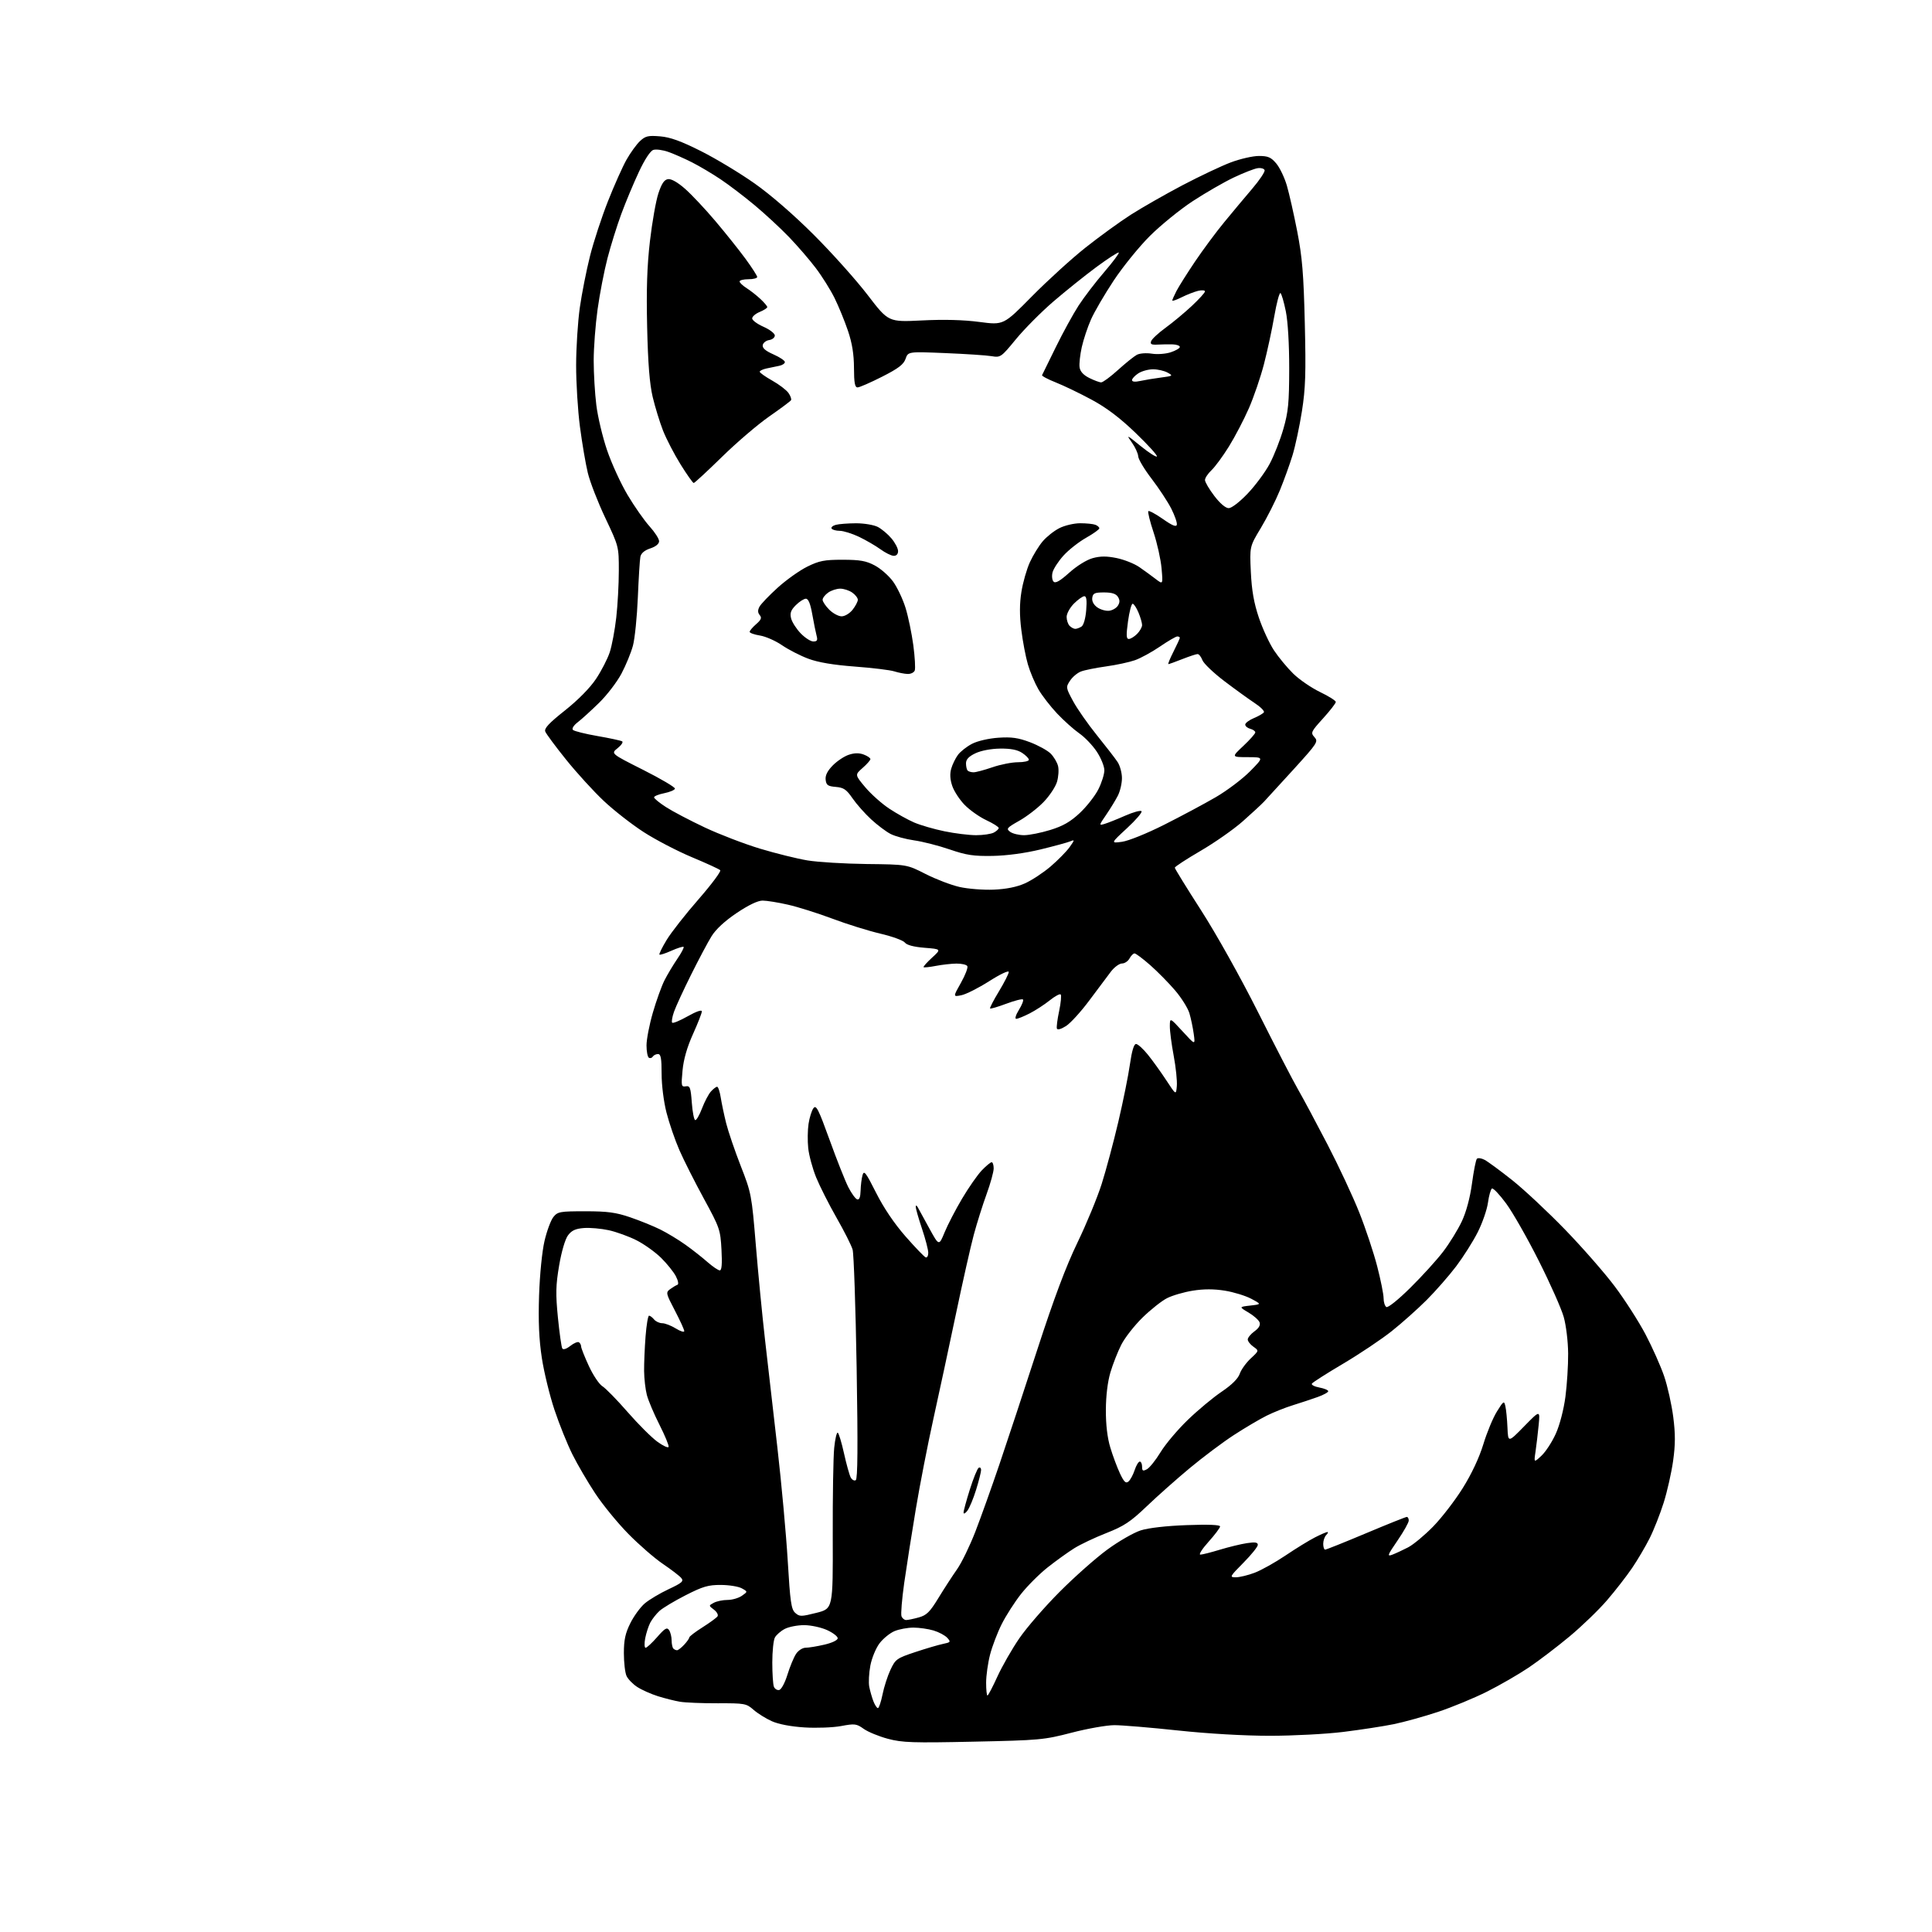 <?xml version="1.0" encoding="UTF-8" standalone="no"?>
<svg 
  version="1.1" 
  xmlns="http://www.w3.org/2000/svg" 
  xmlns:xlink="http://www.w3.org/1999/xlink" 
  xmlns:svg="http://www.w3.org/2000/svg"
  xmlns:rdf="http://www.w3.org/1999/02/22-rdf-syntax-ns#"
  xmlns:cc="http://creativecommons.org/ns#"
  xmlns:dc="http://purl.org/dc/elements/1.1/"
  viewBox="0 0 768 768"
  width="768"
  height="768"
>
<style>svg {background-color: white; }</style>"
<path stroke="none" fill="black" fill-rule="evenodd" d="M387.00,692.34C362.91,692.86 358.69,692.72 353.00,691.21C349.42,690.26 345.08,688.48 343.36,687.26C340.46,685.19 339.79,685.11 334.36,686.13C331.14,686.73 324.58,686.98 319.80,686.68C314.39,686.34 309.47,685.40 306.80,684.20C304.43,683.14 301.16,681.09 299.52,679.65C296.68,677.16 296.01,677.04 285.33,677.08C279.16,677.10 272.40,676.82 270.31,676.47C268.21,676.12 264.25,675.12 261.50,674.26C258.75,673.39 255.06,671.74 253.30,670.59C251.54,669.44 249.63,667.47 249.05,666.20C248.47,664.94 248.00,660.87 248.00,657.15C248.00,651.89 248.57,649.24 250.58,645.22C252.00,642.37 254.58,638.84 256.33,637.36C258.07,635.89 262.33,633.35 265.78,631.73C271.12,629.23 271.88,628.56 270.82,627.29C270.14,626.46 266.86,623.95 263.54,621.70C260.22,619.46 254.02,614.07 249.77,609.74C245.51,605.41 239.60,598.18 236.63,593.68C233.65,589.18 229.57,582.20 227.55,578.16C225.53,574.12 222.33,566.17 220.43,560.49C218.53,554.81 216.26,545.51 215.39,539.83C214.27,532.47 213.95,525.33 214.29,515.00C214.57,506.62 215.48,497.45 216.46,493.27C217.39,489.29 218.98,485.01 219.99,483.77C221.69,481.66 222.61,481.50 232.66,481.50C241.46,481.50 244.82,481.95 250.50,483.89C254.35,485.20 259.75,487.40 262.50,488.76C265.25,490.13 269.75,492.85 272.50,494.82C275.25,496.78 279.19,499.88 281.25,501.70C283.32,503.51 285.51,505.00 286.13,505.00C286.90,505.00 287.11,502.45 286.80,496.75C286.37,488.83 286.09,488.02 279.81,476.50C276.21,469.90 271.83,461.23 270.08,457.22C268.33,453.22 266.03,446.51 264.95,442.31C263.83,437.93 263.00,431.34 263.00,426.84C263.00,420.68 262.69,419.00 261.56,419.00C260.77,419.00 259.84,419.46 259.49,420.02C259.14,420.58 258.44,420.77 257.93,420.46C257.42,420.14 257.00,417.93 257.00,415.55C257.00,413.17 258.13,407.32 259.52,402.54C260.90,397.76 262.99,391.98 264.15,389.68C265.32,387.38 267.61,383.56 269.23,381.18C270.86,378.80 271.99,376.66 271.75,376.41C271.50,376.17 269.33,376.85 266.92,377.92C264.52,379.00 262.36,379.70 262.14,379.47C261.91,379.24 263.20,376.62 265.00,373.65C266.80,370.67 272.51,363.39 277.69,357.47C282.86,351.54 286.74,346.34 286.30,345.91C285.86,345.47 280.77,343.14 275.00,340.73C269.22,338.31 260.62,333.83 255.88,330.77C251.15,327.72 243.99,322.13 239.99,318.36C235.98,314.59 229.26,307.22 225.05,301.99C220.84,296.76 217.11,291.72 216.75,290.80C216.27,289.54 218.22,287.45 224.57,282.42C229.81,278.26 234.51,273.49 236.93,269.87C239.07,266.66 241.53,261.88 242.39,259.26C243.25,256.64 244.41,250.45 244.97,245.50C245.53,240.55 245.99,232.17 245.99,226.87C246.00,217.30 245.97,217.19 240.61,205.87C237.65,199.62 234.52,191.56 233.66,187.96C232.79,184.37 231.39,176.13 230.54,169.66C229.69,163.19 229.01,152.18 229.02,145.20C229.03,138.21 229.69,127.92 230.48,122.31C231.28,116.71 233.10,107.49 234.53,101.81C235.95,96.14 239.17,86.33 241.67,80.00C244.17,73.67 247.49,66.24 249.05,63.48C250.61,60.72 253.01,57.40 254.39,56.10C256.56,54.06 257.65,53.81 262.39,54.20C266.44,54.54 270.69,56.07 278.66,60.08C284.59,63.06 294.18,68.84 299.97,72.93C306.37,77.43 315.64,85.48 323.58,93.43C330.78,100.62 340.38,111.35 344.91,117.27C353.16,128.04 353.16,128.04 366.45,127.38C375.23,126.94 383.00,127.14 389.33,127.98C398.93,129.25 398.93,129.25 410.21,117.80C416.42,111.51 426.00,102.79 431.50,98.43C437.00,94.07 445.11,88.18 449.53,85.35C453.95,82.53 463.17,77.26 470.03,73.65C476.89,70.05 485.55,65.95 489.27,64.55C493.00,63.15 498.02,62.00 500.43,62.00C504.08,62.00 505.25,62.51 507.34,64.99C508.72,66.63 510.61,70.57 511.54,73.74C512.47,76.91 514.33,85.12 515.67,92.00C517.66,102.23 518.21,108.86 518.68,128.50C519.16,148.38 518.96,154.38 517.54,163.44C516.59,169.46 514.91,177.33 513.81,180.94C512.71,184.55 510.42,190.88 508.73,195.00C507.04,199.12 503.65,205.82 501.20,209.89C496.75,217.27 496.75,217.27 497.23,227.39C497.58,234.74 498.45,239.68 500.41,245.50C501.89,249.90 504.59,255.75 506.41,258.50C508.22,261.25 511.68,265.43 514.10,267.80C516.52,270.16 521.31,273.44 524.75,275.10C528.19,276.75 531.00,278.52 531.00,279.04C531.00,279.56 528.72,282.50 525.93,285.58C521.13,290.88 520.94,291.28 522.52,293.03C524.11,294.78 523.69,295.41 514.36,305.68C508.95,311.63 503.62,317.46 502.51,318.63C501.40,319.81 497.57,323.35 494.00,326.50C490.43,329.66 482.89,334.94 477.25,338.23C471.61,341.52 467.00,344.53 467.00,344.92C467.00,345.31 471.72,352.96 477.49,361.93C483.51,371.30 493.13,388.51 500.10,402.37C506.76,415.64 513.90,429.43 515.95,433.00C518.01,436.57 523.31,446.48 527.73,455.00C532.15,463.52 537.83,475.68 540.34,482.00C542.85,488.32 546.05,497.94 547.45,503.36C548.85,508.78 550.00,514.49 550.00,516.05C550.00,517.61 550.50,519.19 551.10,519.56C551.73,519.95 555.87,516.63 560.67,511.87C565.33,507.27 571.20,500.80 573.71,497.50C576.23,494.20 579.55,488.80 581.10,485.50C582.86,481.74 584.36,476.15 585.13,470.50C585.80,465.55 586.67,461.12 587.07,460.66C587.46,460.19 588.85,460.37 590.14,461.05C591.44,461.73 596.36,465.35 601.09,469.10C605.81,472.85 615.27,481.70 622.12,488.76C628.97,495.83 637.86,505.99 641.87,511.33C645.89,516.68 651.40,525.27 654.12,530.43C656.83,535.59 660.17,543.08 661.53,547.08C662.89,551.07 664.51,558.35 665.14,563.25C666.01,570.03 666.00,574.19 665.09,580.70C664.43,585.40 662.74,592.90 661.33,597.37C659.92,601.84 657.41,608.20 655.75,611.50C654.08,614.80 650.95,620.13 648.77,623.33C646.59,626.54 642.11,632.31 638.81,636.14C635.51,639.98 628.80,646.45 623.90,650.53C619.00,654.61 611.72,660.15 607.73,662.85C603.74,665.54 596.27,669.86 591.13,672.44C585.99,675.02 577.22,678.64 571.64,680.50C566.06,682.35 558.12,684.55 554.00,685.39C549.88,686.23 540.89,687.61 534.03,688.46C527.17,689.31 514.01,690.00 504.79,690.00C494.64,690.00 480.21,689.17 468.26,687.89C457.39,686.73 446.02,685.78 443.00,685.78C439.98,685.78 432.32,687.13 426.00,688.77C415.00,691.63 413.31,691.78 387.00,692.34zM348.98,679.00C349.39,679.00 350.21,676.57 350.81,673.61C351.40,670.64 352.83,666.21 353.98,663.76C355.96,659.54 356.49,659.17 363.79,656.74C368.03,655.33 372.99,653.87 374.82,653.49C377.91,652.86 378.03,652.69 376.55,651.06C375.68,650.10 373.24,648.79 371.12,648.15C369.00,647.52 365.39,647.00 363.10,647.00C360.81,647.00 357.43,647.63 355.60,648.39C353.76,649.16 351.08,651.34 349.64,653.23C348.19,655.13 346.55,659.10 345.98,662.09C345.42,665.06 345.22,668.85 345.54,670.50C345.86,672.15 346.60,674.74 347.18,676.25C347.77,677.76 348.58,679.00 348.98,679.00zM392.53,674.00C392.81,674.00 394.59,670.62 396.47,666.49C398.36,662.36 402.28,655.50 405.20,651.25C408.11,647.00 415.32,638.69 421.21,632.79C427.09,626.88 435.62,619.32 440.16,616.00C444.70,612.67 450.69,609.23 453.46,608.35C456.54,607.37 463.65,606.55 471.75,606.26C480.31,605.94 485.00,606.13 485.00,606.78C485.00,607.33 482.93,610.08 480.41,612.89C477.88,615.70 476.42,618.00 477.16,617.99C477.90,617.99 481.40,617.10 484.95,616.02C488.50,614.95 493.33,613.77 495.70,613.42C498.94,612.93 500.00,613.10 500.00,614.11C500.00,614.84 497.43,618.04 494.28,621.22C488.80,626.76 488.67,627.00 491.27,627.00C492.76,627.00 496.13,626.18 498.77,625.18C501.40,624.18 506.92,621.09 511.03,618.32C515.14,615.55 520.39,612.32 522.71,611.14C525.03,609.96 527.25,609.00 527.66,609.00C528.07,609.00 527.86,609.54 527.20,610.20C526.54,610.86 526.00,612.43 526.00,613.70C526.00,614.96 526.35,616.00 526.77,616.00C527.20,616.00 534.50,613.08 543.00,609.50C551.50,605.92 558.80,603.00 559.23,603.00C559.65,603.00 560.00,603.65 560.00,604.44C560.00,605.23 557.99,608.81 555.53,612.40C551.51,618.27 551.31,618.83 553.50,618.00C554.84,617.49 557.63,616.19 559.72,615.11C561.80,614.04 566.28,610.31 569.69,606.83C573.09,603.35 578.39,596.47 581.46,591.55C584.99,585.91 588.01,579.47 589.65,574.11C591.07,569.43 593.50,563.58 595.05,561.10C597.72,556.81 597.89,556.71 598.42,559.04C598.73,560.39 599.10,564.20 599.24,567.50C599.50,573.50 599.50,573.50 605.86,567.00C612.22,560.50 612.22,560.50 611.64,566.50C611.32,569.80 610.76,574.52 610.40,577.00C609.73,581.50 609.73,581.50 612.78,578.65C614.45,577.08 617.01,573.14 618.47,569.89C620.02,566.44 621.61,560.32 622.28,555.23C622.91,550.43 623.40,542.67 623.36,538.00C623.32,533.24 622.55,526.86 621.60,523.50C620.67,520.20 616.22,510.18 611.71,501.23C607.21,492.28 601.37,482.02 598.73,478.43C596.10,474.85 593.55,472.16 593.07,472.46C592.58,472.76 591.87,475.28 591.49,478.07C591.11,480.86 589.27,486.15 587.42,489.82C585.56,493.50 581.71,499.58 578.87,503.35C576.02,507.11 570.74,513.14 567.14,516.75C563.53,520.36 557.25,525.96 553.18,529.19C549.11,532.42 540.44,538.23 533.92,542.09C527.39,545.95 521.80,549.52 521.50,550.01C521.19,550.50 522.53,551.20 524.47,551.56C526.41,551.92 528.00,552.59 528.00,553.03C528.00,553.47 526.09,554.52 523.75,555.35C521.41,556.19 517.02,557.64 514.00,558.58C510.98,559.51 506.25,561.39 503.50,562.76C500.75,564.13 494.90,567.58 490.50,570.44C486.10,573.30 478.23,579.20 473.00,583.55C467.77,587.90 460.04,594.76 455.82,598.80C449.36,604.97 446.80,606.66 439.80,609.41C435.21,611.21 429.44,613.94 426.98,615.49C424.52,617.03 419.78,620.44 416.46,623.06C413.14,625.69 408.37,630.46 405.85,633.67C403.33,636.87 399.89,642.24 398.21,645.58C396.52,648.92 394.44,654.39 393.57,657.72C392.71,661.06 392.00,666.09 392.00,668.89C392.00,671.70 392.24,674.00 392.53,674.00zM309.74,671.80C310.58,671.63 312.01,668.97 313.01,665.73C313.99,662.56 315.53,658.84 316.42,657.48C317.33,656.09 319.01,655.00 320.24,655.00C321.45,655.00 324.82,654.45 327.72,653.77C330.81,653.05 333.00,652.00 333.00,651.22C333.00,650.50 331.09,649.03 328.75,647.97C326.41,646.91 322.34,646.03 319.70,646.02C317.06,646.01 313.59,646.68 311.98,647.51C310.37,648.34 308.60,649.89 308.03,650.94C307.46,652.00 307.00,656.46 307.00,660.85C307.00,665.24 307.28,669.57 307.63,670.47C307.97,671.36 308.92,671.96 309.74,671.80zM269.13,656.00C269.56,656.00 270.84,655.02 271.96,653.81C273.08,652.61 274.00,651.30 274.00,650.92C274.00,650.53 276.36,648.71 279.25,646.89C282.14,645.06 284.83,643.10 285.22,642.53C285.62,641.96 284.99,640.77 283.81,639.87C281.67,638.25 281.67,638.25 283.77,637.12C284.92,636.51 287.37,636.00 289.21,636.00C291.05,636.00 293.61,635.26 294.91,634.35C297.26,632.71 297.26,632.71 294.88,631.39C293.57,630.66 289.83,630.05 286.58,630.04C281.57,630.01 279.40,630.64 272.58,634.12C268.13,636.38 263.44,639.20 262.15,640.37C260.87,641.54 259.22,643.64 258.49,645.03C257.77,646.43 256.86,649.24 256.47,651.28C256.09,653.33 256.16,655.01 256.64,655.02C257.11,655.02 259.18,653.11 261.23,650.77C264.32,647.24 265.14,646.76 265.97,648.00C266.52,648.83 266.98,650.66 266.98,652.08C266.99,653.50 267.30,654.97 267.67,655.33C268.03,655.70 268.69,656.00 269.13,656.00zM360.22,643.99C360.92,643.99 363.18,643.52 365.23,642.95C368.34,642.09 369.64,640.81 373.05,635.21C375.30,631.52 378.62,626.41 380.42,623.85C382.23,621.30 385.51,614.55 387.72,608.85C389.92,603.16 394.24,591.08 397.32,582.00C400.40,572.92 407.16,552.45 412.34,536.50C418.95,516.16 423.71,503.47 428.28,494.00C431.87,486.57 436.21,476.07 437.93,470.65C439.65,465.24 442.63,454.12 444.55,445.94C446.47,437.77 448.55,427.46 449.17,423.04C449.92,417.78 450.75,415.00 451.59,415.00C452.29,415.00 454.41,416.91 456.30,419.25C458.19,421.59 461.48,426.17 463.62,429.43C467.50,435.36 467.50,435.36 467.81,431.68C467.98,429.66 467.42,424.25 466.56,419.67C465.70,415.09 465.01,409.80 465.03,407.92C465.06,404.50 465.06,404.50 470.11,410.00C475.15,415.50 475.15,415.50 474.53,411.00C474.19,408.52 473.42,404.83 472.81,402.78C472.20,400.73 469.63,396.64 467.10,393.68C464.57,390.72 460.12,386.20 457.22,383.65C454.31,381.09 451.51,379.00 451.00,379.00C450.49,379.00 449.59,379.90 449.00,381.00C448.41,382.10 447.06,383.00 446.01,383.00C444.95,383.00 442.96,384.46 441.59,386.25C440.22,388.04 436.37,393.17 433.05,397.65C429.72,402.14 425.54,406.73 423.75,407.87C421.79,409.11 420.35,409.51 420.13,408.87C419.93,408.28 420.33,405.14 421.03,401.88C421.72,398.62 421.99,395.66 421.64,395.31C421.29,394.95 419.30,396.03 417.23,397.70C415.16,399.36 411.57,401.69 409.27,402.86C406.97,404.04 404.58,405.00 403.96,405.00C403.33,405.00 403.80,403.43 405.03,401.45C406.24,399.49 406.97,397.63 406.65,397.31C406.33,396.99 403.34,397.75 400.00,399.00C396.66,400.25 393.77,401.10 393.57,400.88C393.37,400.67 394.95,397.61 397.10,394.07C399.24,390.53 401.00,387.06 401.00,386.36C401.00,385.65 397.61,387.24 393.25,390.02C388.99,392.73 384.00,395.25 382.16,395.62C378.82,396.29 378.82,396.29 381.99,390.67C383.73,387.59 384.87,384.60 384.52,384.03C384.17,383.46 382.22,383.02 380.19,383.04C378.16,383.07 374.48,383.48 372.00,383.96C369.52,384.44 367.34,384.66 367.14,384.47C366.94,384.27 368.45,382.57 370.49,380.70C374.21,377.29 374.21,377.29 367.55,376.76C363.23,376.41 360.46,375.68 359.69,374.68C359.04,373.83 354.64,372.23 349.92,371.13C345.20,370.02 336.63,367.35 330.87,365.18C325.11,363.02 317.18,360.52 313.25,359.63C309.32,358.73 304.77,358.00 303.14,358.00C301.24,358.00 297.53,359.78 292.83,362.94C288.14,366.09 284.54,369.42 282.84,372.19C281.37,374.56 277.71,381.45 274.70,387.50C271.68,393.55 268.63,400.18 267.92,402.22C267.20,404.27 266.88,406.22 267.21,406.54C267.53,406.87 270.32,405.71 273.40,403.97C276.74,402.08 279.00,401.30 279.00,402.03C279.00,402.70 277.41,406.77 275.47,411.07C273.12,416.28 271.73,421.11 271.32,425.53C270.74,431.67 270.84,432.13 272.60,431.83C274.27,431.54 274.56,432.30 275.00,438.27C275.27,441.99 275.88,445.14 276.35,445.27C276.82,445.39 278.03,443.31 279.05,440.64C280.06,437.97 281.66,434.93 282.60,433.89C283.54,432.85 284.65,432.00 285.07,432.00C285.48,432.00 286.13,433.91 286.50,436.25C286.87,438.59 287.84,443.20 288.66,446.50C289.49,449.80 292.10,457.45 294.46,463.50C298.66,474.22 298.81,475.02 300.46,495.00C301.39,506.27 303.03,523.15 304.10,532.50C305.17,541.85 307.39,561.20 309.03,575.50C310.67,589.80 312.52,610.05 313.14,620.50C314.11,636.83 314.53,639.73 316.11,641.14C317.83,642.67 318.43,642.67 324.54,641.13C331.12,639.47 331.12,639.47 331.03,610.74C330.98,594.94 331.24,579.09 331.61,575.53C331.97,571.96 332.61,569.26 333.03,569.52C333.45,569.78 334.57,573.48 335.51,577.75C336.45,582.01 337.65,586.30 338.16,587.28C338.68,588.26 339.59,588.75 340.18,588.39C340.95,587.91 341.05,574.98 340.53,543.74C340.12,519.55 339.40,498.41 338.93,496.75C338.46,495.10 335.59,489.40 332.55,484.09C329.52,478.78 325.86,471.54 324.42,468.01C322.99,464.47 321.57,459.24 321.28,456.39C320.98,453.54 321.04,449.20 321.41,446.74C321.78,444.28 322.65,441.49 323.34,440.55C324.43,439.06 325.31,440.79 329.79,453.16C332.63,461.05 335.99,469.50 337.23,471.94C338.48,474.38 340.06,476.56 340.75,476.77C341.59,477.04 342.03,475.91 342.10,473.33C342.15,471.22 342.50,468.43 342.87,467.13C343.44,465.08 344.19,466.06 348.25,474.13C351.27,480.14 355.48,486.37 359.97,491.50C363.83,495.90 367.44,499.65 367.99,499.83C368.55,500.02 369.00,499.20 369.00,498.01C369.00,496.82 367.88,492.50 366.50,488.41C365.12,484.31 364.01,480.40 364.03,479.73C364.05,478.96 364.37,479.07 364.87,480.00C365.32,480.82 367.39,484.60 369.47,488.40C373.26,495.30 373.26,495.30 375.48,489.90C376.70,486.93 379.82,480.90 382.43,476.50C385.03,472.10 388.56,467.04 390.27,465.25C391.99,463.46 393.75,462.00 394.20,462.00C394.64,462.00 395.00,463.11 395.00,464.47C395.00,465.83 393.73,470.44 392.17,474.72C390.61,479.00 388.33,486.26 387.09,490.86C385.85,495.46 382.66,509.63 379.99,522.36C377.32,535.09 373.29,553.83 371.04,564.00C368.79,574.17 365.63,590.38 364.03,600.00C362.42,609.62 360.36,622.78 359.44,629.24C358.53,635.69 358.04,641.65 358.36,642.49C358.68,643.32 359.51,644.00 360.22,643.99zM384.56,600.51C383.74,601.61 383.05,601.96 383.03,601.30C383.01,600.64 384.14,596.50 385.53,592.09C386.92,587.69 388.50,583.81 389.03,583.48C389.56,583.15 390.00,583.54 390.00,584.34C390.00,585.14 389.11,588.66 388.03,592.16C386.95,595.66 385.39,599.42 384.56,600.51zM448.57,588.94C449.30,588.34 450.41,586.30 451.03,584.42C451.65,582.54 452.57,581.00 453.08,581.00C453.58,581.00 454.00,581.92 454.00,583.04C454.00,584.73 454.32,584.90 455.92,584.04C456.98,583.47 459.42,580.42 461.35,577.25C463.28,574.07 468.15,568.30 472.18,564.42C476.20,560.53 482.26,555.49 485.64,553.22C489.65,550.51 492.14,548.04 492.82,546.09C493.39,544.44 495.36,541.71 497.18,540.01C500.50,536.93 500.50,536.93 498.25,535.34C497.01,534.47 496.00,533.17 496.00,532.46C496.00,531.75 497.20,530.29 498.66,529.23C500.45,527.93 501.11,526.74 500.69,525.62C500.33,524.71 498.35,522.96 496.27,521.73C492.50,519.50 492.50,519.50 497.00,518.98C501.50,518.47 501.50,518.47 497.37,516.27C495.10,515.07 490.38,513.62 486.89,513.06C482.57,512.36 478.49,512.36 474.15,513.06C470.65,513.62 466.03,514.96 463.90,516.05C461.76,517.14 457.38,520.62 454.15,523.78C450.92,526.94 447.13,531.79 445.73,534.55C444.32,537.32 442.38,542.27 441.41,545.54C440.30,549.26 439.62,554.89 439.60,560.50C439.58,566.38 440.19,571.56 441.37,575.43C442.35,578.70 444.08,583.32 445.20,585.71C446.80,589.11 447.53,589.81 448.57,588.94zM265.78,575.15C265.96,574.61 264.32,570.65 262.14,566.34C259.95,562.03 257.70,556.70 257.13,554.50C256.56,552.30 256.07,548.02 256.04,545.00C256.01,541.98 256.27,535.79 256.62,531.25C256.97,526.71 257.59,523.00 258.01,523.00C258.42,523.00 259.32,523.67 260.00,524.50C260.68,525.33 262.15,526.00 263.25,526.00C264.36,526.00 266.78,526.94 268.63,528.08C270.48,529.23 272.00,529.70 272.00,529.13C272.00,528.56 270.32,524.88 268.27,520.95C264.69,514.10 264.61,513.76 266.41,512.44C267.44,511.69 268.73,510.92 269.27,510.74C269.85,510.55 269.60,509.12 268.66,507.31C267.78,505.61 265.13,502.32 262.78,500.00C260.43,497.69 256.02,494.54 253.00,493.02C249.97,491.49 245.03,489.70 242.00,489.03C238.97,488.37 234.52,487.98 232.10,488.16C228.76,488.42 227.24,489.12 225.78,491.08C224.65,492.61 223.21,497.51 222.26,503.08C220.92,510.98 220.85,514.32 221.78,523.76C222.40,529.96 223.18,535.48 223.52,536.03C223.89,536.64 225.15,536.24 226.69,535.03C228.09,533.93 229.63,533.27 230.12,533.57C230.60,533.87 231.00,534.62 231.00,535.23C231.00,535.84 232.38,539.33 234.06,542.97C235.74,546.62 238.17,550.26 239.46,551.05C240.75,551.85 245.27,556.46 249.49,561.31C253.71,566.15 259.04,571.46 261.32,573.11C263.60,574.77 265.61,575.68 265.78,575.15zM395.00,353.65C399.99,353.44 404.15,352.61 407.41,351.16C410.11,349.95 414.71,346.93 417.63,344.44C420.54,341.94 423.94,338.49 425.17,336.77C427.24,333.86 427.26,333.69 425.45,334.45C424.38,334.90 419.05,336.35 413.61,337.67C407.46,339.16 400.26,340.13 394.61,340.24C387.01,340.37 384.17,339.95 377.50,337.66C373.10,336.15 366.75,334.53 363.38,334.06C360.02,333.58 355.80,332.43 354.02,331.51C352.23,330.59 348.75,327.97 346.28,325.69C343.81,323.41 340.48,319.65 338.88,317.33C336.47,313.82 335.36,313.07 332.24,312.81C329.09,312.55 328.45,312.10 328.21,309.98C328.00,308.26 328.89,306.47 331.02,304.29C332.73,302.54 335.61,300.62 337.42,300.03C339.67,299.28 341.55,299.26 343.36,299.95C344.81,300.50 346.00,301.31 346.00,301.75C346.00,302.19 344.61,303.78 342.90,305.27C339.81,307.99 339.81,307.99 343.93,312.92C346.20,315.62 350.48,319.45 353.45,321.42C356.42,323.39 360.90,325.88 363.40,326.96C365.91,328.03 371.32,329.61 375.44,330.45C379.55,331.30 385.21,332.00 388.02,332.00C390.83,332.00 394.00,331.53 395.07,330.96C396.13,330.40 397.00,329.57 397.00,329.14C397.00,328.70 394.78,327.30 392.07,326.03C389.35,324.76 385.50,322.04 383.49,319.99C381.49,317.95 379.27,314.56 378.55,312.46C377.67,309.90 377.53,307.64 378.12,305.58C378.60,303.88 379.81,301.41 380.80,300.07C381.80,298.73 384.31,296.76 386.39,295.68C388.56,294.55 392.99,293.53 396.83,293.26C402.10,292.90 404.74,293.27 409.44,295.04C412.70,296.28 416.40,298.31 417.65,299.56C418.90,300.81 420.22,303.03 420.59,304.50C420.96,305.98 420.76,308.83 420.16,310.84C419.55,312.85 417.13,316.47 414.79,318.87C412.45,321.28 408.10,324.62 405.13,326.29C400.19,329.08 399.89,329.45 401.56,330.67C402.56,331.40 405.05,332.00 407.09,332.00C409.12,332.00 413.82,331.06 417.52,329.92C422.55,328.37 425.51,326.67 429.23,323.19C431.96,320.63 435.28,316.41 436.60,313.80C437.92,311.20 439.00,307.78 439.00,306.20C439.00,304.63 437.65,301.30 435.99,298.80C434.34,296.30 431.21,293.03 429.04,291.53C426.87,290.02 422.91,286.48 420.23,283.65C417.56,280.82 414.20,276.48 412.77,274.00C411.34,271.52 409.46,267.07 408.60,264.10C407.73,261.13 406.55,254.96 405.99,250.38C405.26,244.55 405.27,240.03 406.03,235.28C406.62,231.55 408.13,226.25 409.39,223.50C410.65,220.75 412.93,217.02 414.47,215.21C416.00,213.39 418.98,211.03 421.09,209.96C423.19,208.88 426.93,208.00 429.38,208.00C431.83,208.00 434.55,208.27 435.42,208.61C436.29,208.94 437.00,209.57 437.00,210.01C437.00,210.45 434.62,212.15 431.72,213.79C428.82,215.43 424.78,218.61 422.75,220.86C420.71,223.11 418.76,226.12 418.40,227.55C418.04,228.98 418.23,230.63 418.82,231.22C419.58,231.98 421.38,230.95 425.04,227.66C428.03,224.97 431.93,222.55 434.34,221.88C437.43,221.03 439.90,221.03 443.93,221.85C446.91,222.47 450.96,224.08 452.93,225.45C454.89,226.81 457.81,228.93 459.40,230.16C462.31,232.39 462.31,232.39 461.74,225.94C461.43,222.40 460.00,215.95 458.56,211.62C457.11,207.28 456.18,203.49 456.48,203.19C456.77,202.89 459.38,204.30 462.26,206.31C466.04,208.96 467.59,209.58 467.81,208.57C467.98,207.79 466.98,204.93 465.60,202.19C464.21,199.46 460.71,194.14 457.82,190.36C454.92,186.59 452.51,182.56 452.46,181.41C452.40,180.26 451.27,177.78 449.94,175.91C447.63,172.67 447.80,172.73 453.39,177.28C456.62,179.91 459.54,181.79 459.88,181.45C460.22,181.11 456.44,176.94 451.49,172.17C445.20,166.11 439.93,162.12 433.99,158.91C429.32,156.39 422.89,153.29 419.71,152.03C416.53,150.77 414.06,149.46 414.24,149.12C414.41,148.78 416.87,143.78 419.70,138.00C422.53,132.22 426.61,124.78 428.77,121.45C430.93,118.13 435.51,112.14 438.95,108.14C442.39,104.14 444.99,100.66 444.73,100.40C444.48,100.14 440.49,102.72 435.88,106.12C431.27,109.53 423.54,115.73 418.69,119.90C413.85,124.07 407.17,130.80 403.85,134.84C397.96,142.02 397.72,142.18 394.16,141.58C392.15,141.24 383.86,140.69 375.74,140.36C360.98,139.75 360.98,139.75 359.98,142.64C359.19,144.89 357.13,146.46 350.62,149.76C346.03,152.09 341.65,154.00 340.89,154.00C339.83,154.00 339.49,152.17 339.47,146.25C339.45,140.81 338.74,136.41 337.08,131.50C335.78,127.65 333.39,121.80 331.76,118.50C330.13,115.20 326.75,109.80 324.24,106.50C321.74,103.20 316.94,97.65 313.59,94.17C310.24,90.69 304.12,85.03 300.00,81.59C295.88,78.15 289.80,73.52 286.50,71.31C283.20,69.09 278.06,66.04 275.07,64.53C272.09,63.02 267.85,61.15 265.65,60.38C263.46,59.60 260.79,59.25 259.72,59.59C258.52,59.97 256.30,63.34 253.95,68.37C251.84,72.87 248.71,80.36 246.99,85.02C245.27,89.68 242.79,97.62 241.48,102.66C240.17,107.70 238.40,116.83 237.55,122.95C236.70,129.06 236.00,138.23 236.00,143.31C236.00,148.39 236.47,156.37 237.05,161.03C237.62,165.69 239.55,173.78 241.33,179.00C243.11,184.22 246.77,192.21 249.47,196.75C252.17,201.29 256.10,206.90 258.19,209.21C260.29,211.53 262.00,214.19 262.00,215.13C262.00,216.20 260.69,217.28 258.50,218.00C256.22,218.75 254.85,219.91 254.56,221.33C254.32,222.52 253.87,229.80 253.55,237.50C253.23,245.20 252.36,253.81 251.61,256.63C250.86,259.45 248.79,264.48 247.02,267.81C245.25,271.13 241.26,276.34 238.15,279.38C235.04,282.42 231.23,285.89 229.68,287.08C228.03,288.35 227.23,289.63 227.75,290.15C228.24,290.64 232.64,291.74 237.53,292.59C242.42,293.44 246.82,294.39 247.32,294.70C247.81,295.00 247.00,296.22 245.51,297.41C242.81,299.56 242.81,299.56 255.66,306.03C262.72,309.59 268.41,312.95 268.30,313.50C268.19,314.05 266.28,314.86 264.05,315.31C261.82,315.75 260.00,316.49 260.00,316.95C260.00,317.41 262.16,319.18 264.80,320.87C267.43,322.56 274.34,326.19 280.14,328.92C285.95,331.66 295.83,335.45 302.10,337.35C308.37,339.24 316.88,341.35 321.00,342.03C325.12,342.71 335.70,343.35 344.50,343.46C360.50,343.64 360.50,343.64 367.92,347.42C372.00,349.50 378.07,351.82 381.42,352.58C384.76,353.34 390.88,353.82 395.00,353.65zM446.00,334.63C448.54,334.29 455.83,331.35 462.75,327.87C469.48,324.48 478.71,319.55 483.25,316.91C487.79,314.27 493.96,309.61 496.97,306.55C502.43,301.00 502.43,301.00 495.97,300.98C489.50,300.97 489.50,300.97 494.25,296.51C496.86,294.06 499.00,291.64 499.00,291.14C499.00,290.64 498.10,290.00 497.00,289.71C495.90,289.42 495.00,288.67 495.00,288.04C495.00,287.41 496.54,286.25 498.43,285.46C500.32,284.68 502.11,283.63 502.42,283.14C502.72,282.65 501.06,280.99 498.73,279.46C496.41,277.93 490.99,274.01 486.69,270.75C482.40,267.49 478.47,263.74 477.97,262.41C477.46,261.08 476.61,260.00 476.06,260.00C475.52,260.00 472.79,260.90 470.00,262.00C467.21,263.10 464.71,264.00 464.45,264.00C464.18,264.00 465.10,261.76 466.48,259.03C467.87,256.30 469.00,253.83 469.00,253.53C469.00,253.24 468.54,253.00 467.99,253.00C467.43,253.00 464.34,254.80 461.12,257.00C457.90,259.20 453.42,261.65 451.17,262.44C448.92,263.23 443.75,264.35 439.69,264.91C435.62,265.48 431.12,266.38 429.70,266.93C428.27,267.47 426.32,269.11 425.36,270.58C423.65,273.18 423.68,273.37 426.56,278.70C428.17,281.71 432.43,287.79 436.00,292.22C439.57,296.65 443.29,301.45 444.24,302.88C445.20,304.32 445.99,307.21 445.99,309.30C446.00,311.39 445.26,314.54 444.36,316.30C443.46,318.06 441.38,321.46 439.74,323.86C436.79,328.16 436.79,328.20 439.13,327.50C440.43,327.11 444.10,325.65 447.27,324.25C450.44,322.85 453.37,322.05 453.77,322.46C454.17,322.88 451.57,325.92 448.00,329.22C441.50,335.23 441.50,335.23 446.00,334.63zM387.01,307.00C387.93,307.00 391.30,306.10 394.50,305.00C397.70,303.90 402.27,303.00 404.66,303.00C407.05,303.00 409.00,302.56 409.00,302.02C409.00,301.49 407.78,300.25 406.29,299.27C404.41,298.04 401.75,297.52 397.54,297.58C393.95,297.62 389.98,298.38 387.75,299.44C385.08,300.71 384.00,301.87 384.00,303.45C384.00,304.67 384.30,305.97 384.67,306.33C385.03,306.70 386.09,307.00 387.01,307.00zM360.78,267.91C359.53,267.87 357.15,267.40 355.50,266.88C353.85,266.35 346.79,265.49 339.80,264.97C331.21,264.32 325.23,263.31 321.30,261.84C318.11,260.65 313.41,258.24 310.85,256.48C308.29,254.72 304.35,252.99 302.10,252.63C299.84,252.27 298.00,251.61 298.00,251.17C298.00,250.72 299.16,249.35 300.57,248.12C302.59,246.37 302.90,245.58 302.00,244.51C301.19,243.52 301.16,242.57 301.91,241.16C302.49,240.09 305.76,236.67 309.18,233.58C312.59,230.49 317.89,226.73 320.94,225.23C325.68,222.90 327.75,222.50 335.00,222.51C341.89,222.52 344.31,222.95 347.76,224.79C350.11,226.04 353.38,228.92 355.02,231.19C356.67,233.47 358.90,238.17 359.97,241.64C361.04,245.11 362.43,251.79 363.06,256.50C363.68,261.20 363.94,265.71 363.63,266.53C363.32,267.34 362.04,267.96 360.78,267.91zM323.31,255.00C324.82,255.00 325.10,254.51 324.62,252.75C324.29,251.51 323.51,247.69 322.90,244.25C322.15,239.98 321.34,238.00 320.35,238.00C319.56,238.00 317.76,239.15 316.36,240.55C314.37,242.54 313.96,243.70 314.47,245.80C314.84,247.29 316.55,249.96 318.27,251.75C319.99,253.54 322.26,255.00 323.31,255.00zM448.72,254.00C449.42,254.00 450.90,253.10 452.00,252.00C453.10,250.90 454.00,249.31 454.00,248.47C454.00,247.63 453.35,245.38 452.55,243.47C451.75,241.56 450.71,240.00 450.24,240.00C449.76,240.00 448.93,243.15 448.40,247.00C447.64,252.53 447.70,254.00 448.72,254.00zM427.45,249.98C428.03,249.98 429.13,249.57 429.91,249.08C430.74,248.55 431.51,245.88 431.78,242.59C432.11,238.65 431.89,237.00 431.05,237.00C430.39,237.00 428.53,238.32 426.92,239.92C425.32,241.53 424.00,243.92 424.00,245.22C424.00,246.53 424.54,248.14 425.20,248.80C425.86,249.46 426.87,249.99 427.45,249.98zM334.56,245.00C335.85,245.00 337.77,243.84 338.93,242.37C340.07,240.92 341.00,239.14 341.00,238.42C341.00,237.70 340.00,236.41 338.78,235.56C337.56,234.70 335.41,234.00 334.00,234.00C332.59,234.00 330.44,234.70 329.22,235.56C328.00,236.41 327.00,237.70 327.00,238.42C327.00,239.14 328.19,240.91 329.64,242.36C331.09,243.81 333.30,245.00 334.56,245.00zM440.90,242.78C442.22,242.63 443.79,241.71 444.39,240.75C445.19,239.48 445.19,238.52 444.39,237.25C443.61,236.02 441.99,235.50 438.89,235.50C435.16,235.50 434.45,235.82 434.19,237.65C434.00,239.01 434.74,240.41 436.19,241.44C437.46,242.33 439.58,242.94 440.90,242.78zM355.25,220.95C354.29,220.92 351.93,219.76 350.00,218.35C348.07,216.95 344.25,214.73 341.50,213.41C338.75,212.10 335.29,211.02 333.81,211.01C332.33,211.00 330.87,210.60 330.57,210.11C330.27,209.63 331.03,208.96 332.26,208.63C333.49,208.30 337.11,208.02 340.30,208.01C343.49,208.01 347.37,208.66 348.93,209.46C350.49,210.27 352.94,212.33 354.38,214.04C355.82,215.75 357.00,218.02 357.00,219.08C357.00,220.26 356.33,220.98 355.25,220.95zM488.43,202.00C489.59,202.00 492.81,199.52 495.99,196.17C499.04,192.97 502.97,187.66 504.71,184.39C506.46,181.11 508.92,174.85 510.17,170.46C512.12,163.68 512.46,160.13 512.48,146.50C512.49,136.86 511.96,127.81 511.13,123.74C510.38,120.02 509.42,116.76 509.00,116.50C508.58,116.24 507.47,120.41 506.54,125.76C505.61,131.12 503.76,139.70 502.42,144.84C501.09,149.97 498.39,157.85 496.43,162.34C494.46,166.83 490.90,173.65 488.51,177.50C486.12,181.35 483.00,185.59 481.58,186.92C480.16,188.26 479.00,190.01 479.00,190.82C479.00,191.62 480.67,194.47 482.71,197.14C484.98,200.12 487.19,202.00 488.43,202.00zM275.77,192.00C275.42,192.00 273.07,188.68 270.55,184.63C268.02,180.57 264.88,174.51 263.56,171.16C262.25,167.81 260.40,161.79 259.45,157.79C258.23,152.63 257.58,144.51 257.25,130.00C256.91,115.06 257.21,105.80 258.36,95.87C259.23,88.37 260.74,79.82 261.72,76.87C263.02,72.94 264.05,71.42 265.56,71.21C266.83,71.02 269.41,72.49 272.33,75.06C274.91,77.33 280.33,83.09 284.35,87.85C288.38,92.61 293.77,99.36 296.34,102.86C298.90,106.36 301.00,109.62 301.00,110.11C301.00,110.60 299.43,111.00 297.50,111.00C295.57,111.00 294.00,111.40 294.00,111.88C294.00,112.37 295.24,113.55 296.75,114.51C298.26,115.47 300.74,117.41 302.25,118.82C303.76,120.22 305.00,121.69 305.00,122.07C305.00,122.45 303.65,123.32 302.00,124.00C300.35,124.68 299.00,125.84 299.00,126.57C299.00,127.31 301.02,128.80 303.50,129.90C305.98,130.99 308.00,132.56 308.00,133.37C308.00,134.19 306.99,135.00 305.76,135.18C304.53,135.36 303.38,136.25 303.20,137.18C302.98,138.34 304.27,139.47 307.44,140.87C309.95,141.98 312.00,143.35 312.00,143.92C312.00,144.50 310.99,145.17 309.75,145.42C308.51,145.67 306.26,146.14 304.75,146.46C303.24,146.78 302.00,147.37 302.00,147.77C302.00,148.17 304.24,149.76 306.97,151.29C309.71,152.83 312.61,155.04 313.43,156.21C314.25,157.37 314.70,158.67 314.44,159.09C314.19,159.51 310.27,162.43 305.74,165.58C301.21,168.73 292.75,175.97 286.95,181.66C281.14,187.34 276.11,192.00 275.77,192.00zM437.74,152.00C438.42,152.00 441.43,149.78 444.42,147.07C447.41,144.36 450.78,141.65 451.90,141.05C453.04,140.44 455.65,140.24 457.86,140.59C460.05,140.94 463.40,140.69 465.40,140.03C467.38,139.38 469.00,138.43 469.00,137.92C469.00,137.42 467.76,136.95 466.25,136.90C464.74,136.84 462.04,136.88 460.25,136.98C457.68,137.12 457.13,136.83 457.61,135.59C457.94,134.72 460.52,132.34 463.35,130.28C466.18,128.22 470.86,124.33 473.75,121.63C476.64,118.92 479.00,116.32 479.00,115.84C479.00,115.36 477.76,115.26 476.25,115.62C474.74,115.99 471.81,117.13 469.75,118.16C467.69,119.20 466.00,119.78 466.00,119.47C466.00,119.16 466.74,117.46 467.65,115.70C468.56,113.94 471.88,108.67 475.02,104.00C478.17,99.33 483.39,92.28 486.63,88.35C489.86,84.42 494.88,78.41 497.80,74.99C500.71,71.58 502.92,68.27 502.70,67.64C502.49,67.01 501.23,66.66 499.91,66.86C498.58,67.05 494.30,68.73 490.39,70.58C486.49,72.44 479.16,76.67 474.10,79.98C469.05,83.30 461.42,89.50 457.13,93.76C452.85,98.02 446.36,106.02 442.71,111.53C439.06,117.05 434.99,124.03 433.67,127.03C432.34,130.04 430.70,134.97 430.02,138.00C429.35,141.03 428.95,144.62 429.15,146.00C429.38,147.67 430.66,149.08 433.00,150.25C434.93,151.21 437.06,152.00 437.74,152.00zM453.25,151.44C455.04,151.05 458.75,150.43 461.50,150.08C466.28,149.46 466.40,149.37 464.13,148.12C462.82,147.39 460.23,146.80 458.36,146.80C456.48,146.80 453.84,147.53 452.48,148.42C451.11,149.32 450.00,150.52 450.00,151.10C450.00,151.77 451.18,151.90 453.25,151.44z" />

</svg>